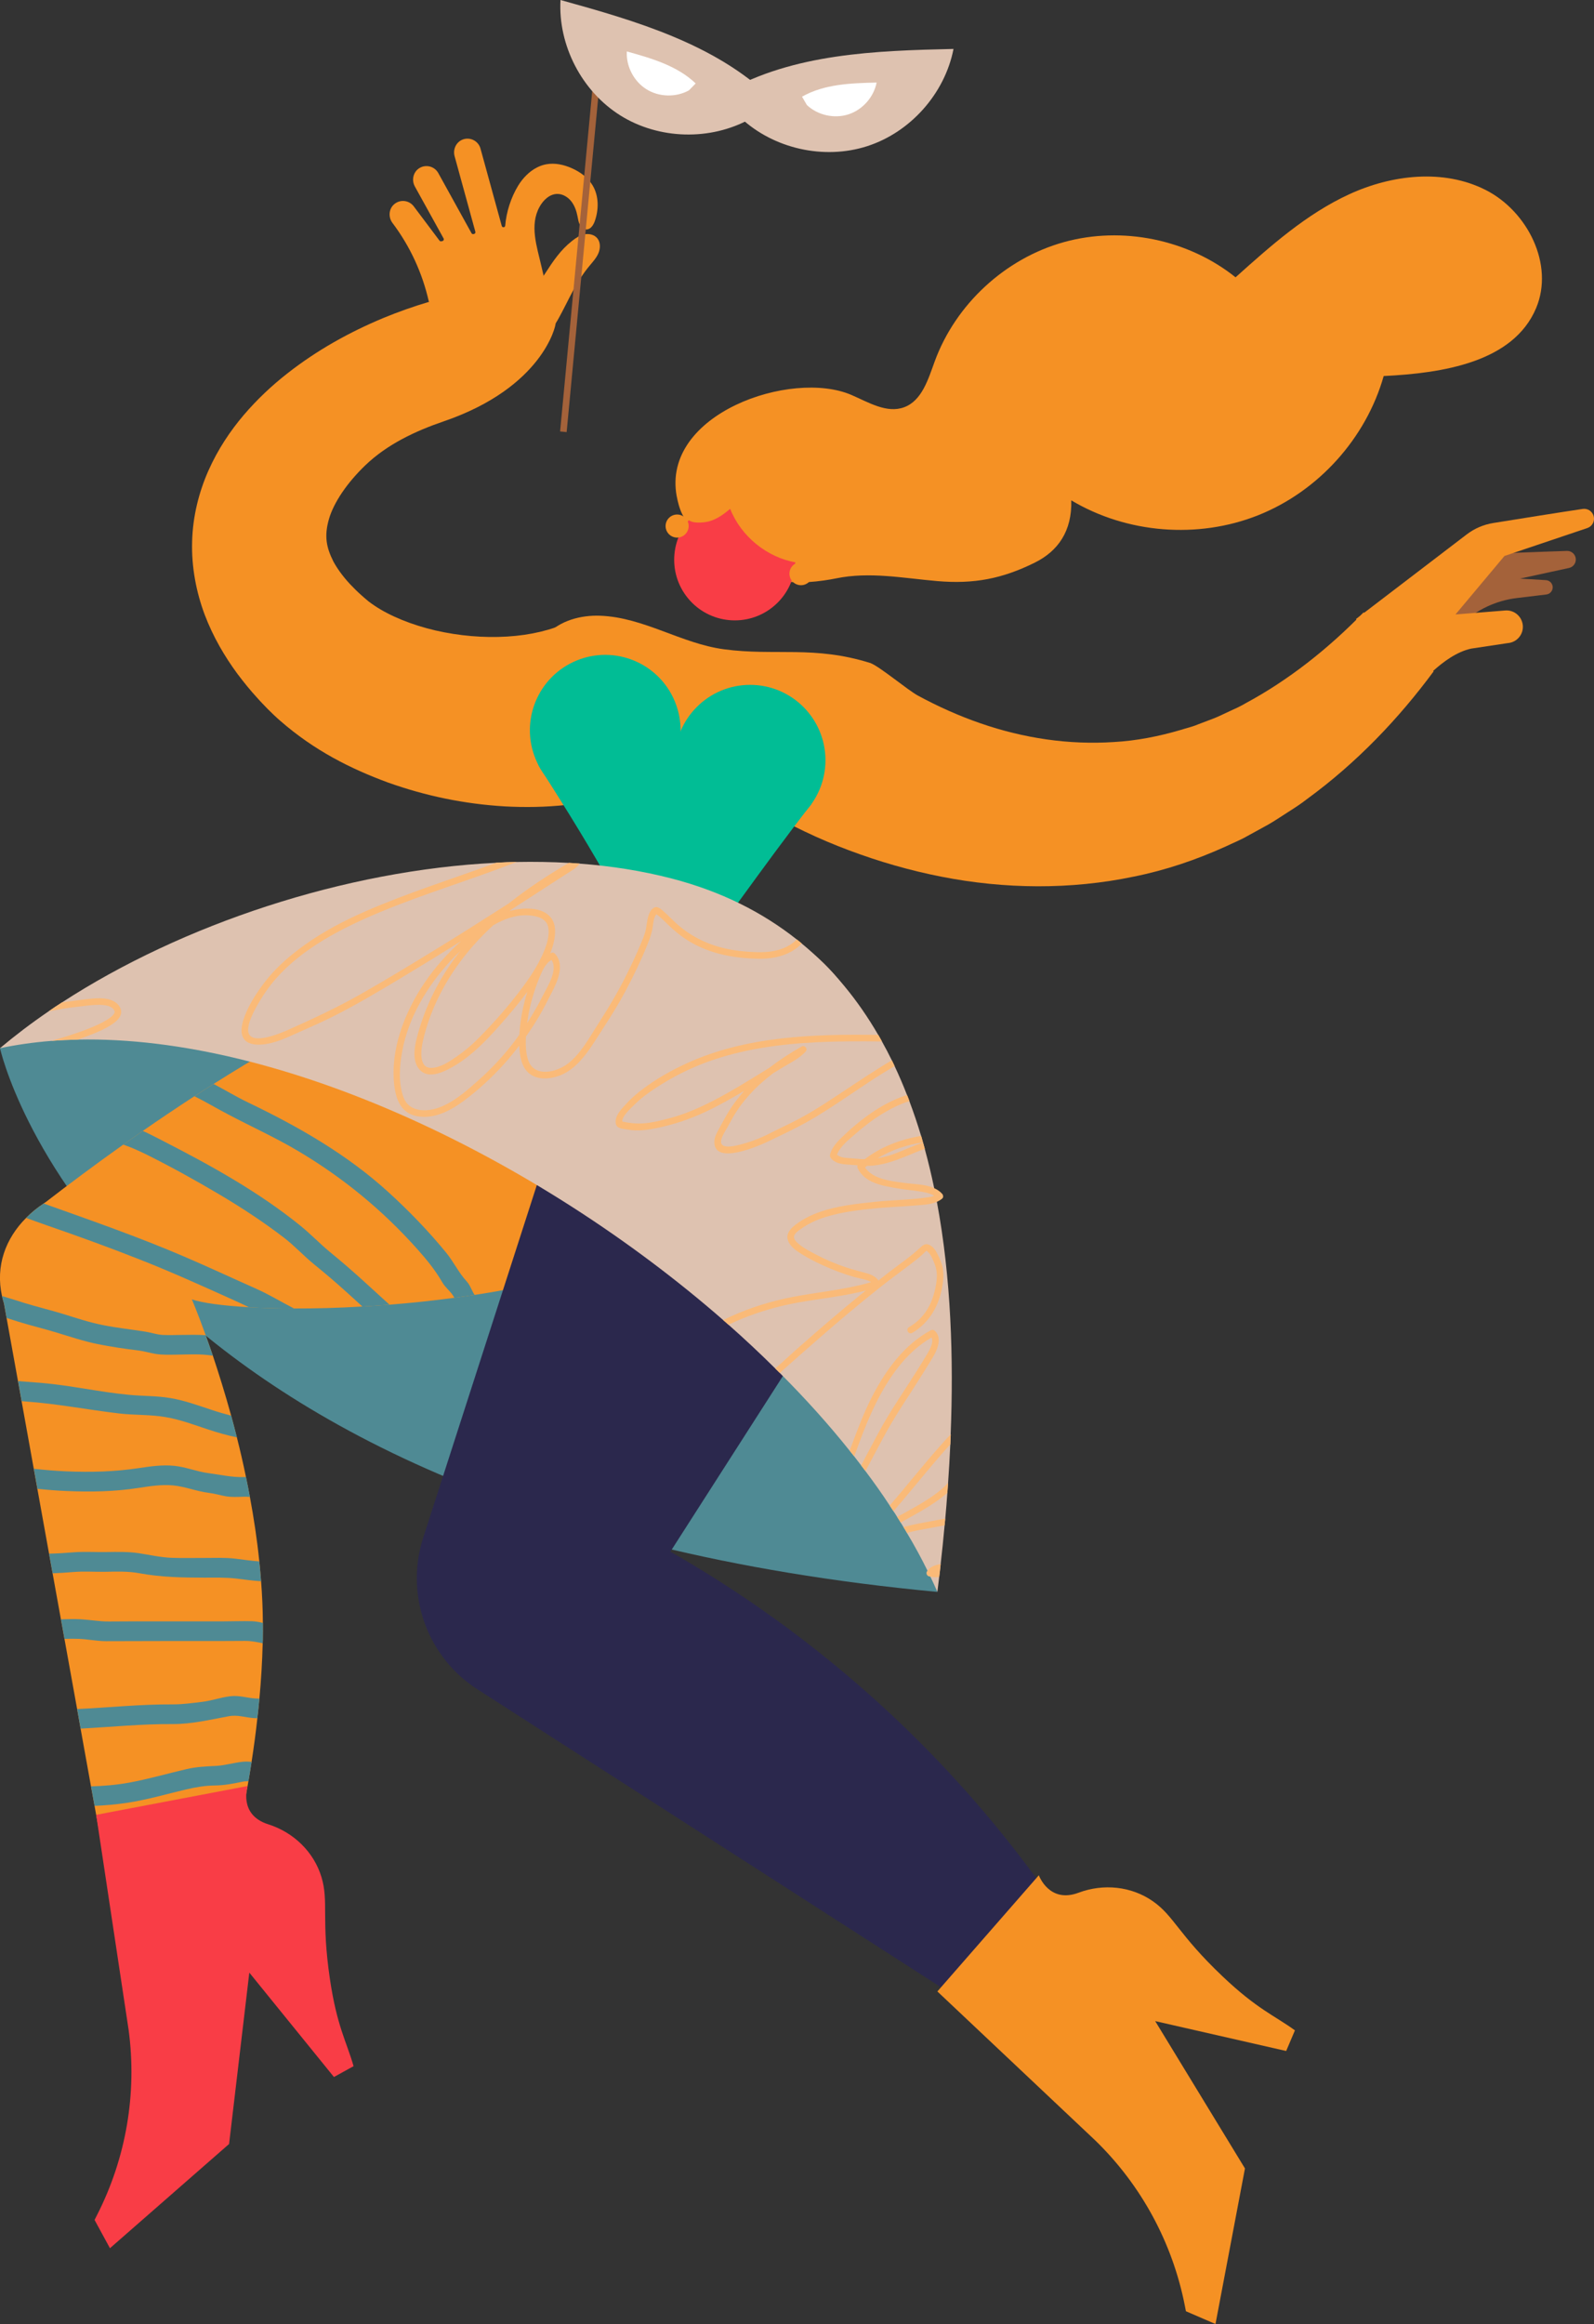 <svg xmlns="http://www.w3.org/2000/svg" id="Layer_2" viewBox="0 0 601.95 877.17"><rect x="0" y="0" width="601.95" height="877.17" fill="#333333" stroke="none"/><defs><style>.cls-1{fill:#f59124;}.cls-2{fill:#fff;}.cls-3{fill:none;stroke:#a4623a;stroke-miterlimit:10;stroke-width:2.48px;}.cls-4{fill:#a4623a;}.cls-5{fill:#2b284d;}.cls-6{fill:#dec2b0;}.cls-7{fill:#f93d46;}.cls-8{fill:#faba78;}.cls-9{fill:#01bd95;}.cls-10{fill:#4f8a94;}</style></defs><g id="Layer_1-2"><g><g><g><path class="cls-1" d="M221.87,101.24c-2.68,3.41-4.87,7.2-6.85,11.09-.36,.71-5.15,10.3-5.48,10l-10.59-9.34c2.32-3.29,4.81-6.5,6.99-9.89,2.95-4.57,5.76-8.76,10.06-12.15,1.41-1.12,2.95-2.15,4.71-2.5,1.75-.35,3.77,.11,4.9,1.55,1.22,1.55,1.13,3.85,.34,5.65-.79,1.8-2.16,3.25-3.4,4.76-.23,.28-.46,.56-.68,.84Z"></path><path class="cls-1" d="M214.58,234.79c-5.96,2.95-14.24,4.95-23.06,5.47-8.84,.55-18.24-.27-27.1-2.31-8.79-2.04-17.22-5.42-23.1-9.43-.8-.51-1.34-.94-2.14-1.53-.83-.73-1.75-1.43-2.53-2.17-1.66-1.45-3.11-2.93-4.51-4.39-2.71-2.93-4.8-5.83-6.25-8.51-2.7-5.4-3.49-9.61-1.67-16,1.82-6.28,6.89-13.74,13.77-20.33,8.26-7.92,18.88-12.9,29.52-16.54,37.58-12.85,42.45-36.31,42.3-36.98-1.66-7.35-3.74-14.39-5.4-21.74-1.64-7.23-4.5-15.29-.66-22.26,1.4-2.54,3.81-4.85,6.7-4.87,2.07-.02,4.02,1.18,5.3,2.81,1.27,1.63,1.95,3.65,2.35,5.68,.21,1.06,.36,2.16,.85,3.12,.49,.96,1.43,1.79,2.51,1.79,1.62,0,2.66-1.71,3.19-3.24,1.5-4.34,1.51-9.37-.82-13.32-1.75-2.97-4.68-5.11-7.83-6.52-3.03-1.36-6.42-2.12-9.69-1.52-1.22,.22-2.38,.63-3.47,1.18-2.98,1.5-5.45,4.07-7.2,6.95-2.7,4.46-4.43,9.89-4.86,15.04-.02,.29-.23,.53-.51,.59-.35,.08-.69-.13-.79-.47l-8.03-29.21c-.78-2.82-3.78-4.43-6.59-3.46-2.56,.89-3.91,3.72-3.19,6.33l7.84,28.53c.1,.36-.12,.74-.49,.82l-.23,.05c-.29,.07-.58-.07-.73-.33l-12.55-22.7c-1.42-2.56-4.71-3.42-7.22-1.82-2.28,1.46-2.93,4.53-1.62,6.9l10.85,19.61c.21,.39,0,.87-.43,.97l-.44,.1c-.25,.06-.52-.04-.68-.25l-9.72-12.94c-1.76-2.34-5.14-2.74-7.4-.8-2.06,1.77-2.27,4.89-.64,7.06l.06,.08c6.58,8.75,11.22,18.8,13.64,29.48,.06,.07,.11,.13,.17,.2-5.88,1.74-11.65,3.78-17.33,6.12-12.65,5.28-24.88,12-36.35,21-5.73,4.49-11.24,9.64-16.35,15.61-5.08,5.98-9.75,12.91-13.33,20.96-3.57,8.02-5.94,17.28-6.17,26.84-.28,9.55,1.57,19.1,4.74,27.55,3.2,8.44,7.58,15.84,12.36,22.33,2.41,3.2,4.91,6.29,7.5,9.1,1.28,1.47,2.61,2.77,3.92,4.16,1.44,1.41,3.09,3.06,4.67,4.4,12.85,11.25,26.69,18.2,40.82,23.39,14.17,5.05,28.79,8.09,44.05,8.99,15.24,.82,31.26-.39,47.92-5.84l-23.99-63.74Z"></path></g><path class="cls-1" d="M328.74,250.27c3.67,1.46,14.07,10.2,17.87,12.26,7.6,4.12,15.56,7.69,23.7,10.49,16.31,5.64,33.35,8.17,50.33,7.05,8.51-.47,16.96-2.13,25.31-4.59,2.07-.68,4.23-1.12,6.25-1.99l6.19-2.35c2.07-.8,4.04-1.85,6.09-2.76,2.04-.93,4.09-1.85,6.03-3.02,15.94-8.58,30.93-20.34,44.42-34.22l26.46,22.26c-13.15,17.77-28.9,34.39-47.82,48.2-2.3,1.8-4.77,3.4-7.26,4.98-2.5,1.57-4.92,3.26-7.51,4.72l-7.84,4.3c-2.59,1.5-5.4,2.59-8.11,3.9-10.95,4.96-22.56,8.93-34.56,11.34-23.97,5.04-49.04,4.74-72.8,.05-11.91-2.33-23.53-5.69-34.85-9.94-5.67-2.12-11.25-4.47-16.8-7.13-2.78-1.31-5.54-2.7-8.34-4.21-1.39-.73-2.82-1.54-4.24-2.35l-2.21-1.31-1.2-.74-.62-.39-.92-.62,42.4-53.93Z"></path><path class="cls-10" d="M0,395.61s38.19,175.59,353.98,205.24l-64.54-238.51-211.74,8.4L0,395.61Z"></path><g><path class="cls-4" d="M564.33,220.49l28.19-6.12c1.69-.37,2.8-1.99,2.52-3.7h0c-.26-1.62-1.68-2.78-3.31-2.73-8.67,.29-34.15,1.16-34.81,1.59-.27,.17-27.73,19.21-26.61,20.85,1.24,1.82,20.65,1.84,21.88,3.47,.97,1.27,12.15-13.36,12.15-13.36Z"></path><path class="cls-4" d="M572.77,225.73l11.19-1.35c1.43-.17,2.48-1.44,2.39-2.88h0c-.09-1.36-1.18-2.45-2.54-2.53-7.23-.44-28.49-1.71-29.07-1.4-.24,.12-24.55,13.81-23.76,15.26,.88,1.61,17.02,3.15,17.92,4.59,.24,.38,1.55-.63,3.2-2.13,5.75-5.24,12.94-8.63,20.66-9.56Z"></path><path class="cls-1" d="M512.07,233.63c.61,.86,1.23,1.72,1.84,2.59,1.43,2.01,2.85,4.01,4.28,6.02,1.62,2.28,3.25,4.56,4.87,6.85,1.2,1.69,2.41,3.38,3.61,5.07,.22,.31,7.34,5.69,7.73,5.8,.51,.15,10.31-12.8,21.16-15.15l13.84-2.08c3.41-.28,5.94-3.24,5.67-6.64-.03-.41-.11-.8-.22-1.18-.78-2.79-3.44-4.74-6.44-4.49l-18.77,1.5,18.5-22.08,31.28-10.53c1.88-.63,2.93-2.61,2.4-4.52-.25-.9-.82-1.64-1.55-2.13-.74-.48-1.63-.7-2.56-.57-7.15,1.04-24.77,3.86-33.82,5.32-3.66,.59-7.1,2.07-10.04,4.32l-41.77,31.9Z"></path></g><path class="cls-1" d="M328.74,250.27c-21.36-6.71-35.94-2.61-55.35-5.21-16.15-2.16-30.28-12.05-46.72-12.66-7.39-.28-15.21,1.83-20.25,7.23-5.32,5.7-6.73,14.04-6.58,21.84,.09,4.86,.7,9.69,1.3,14.52,.35,2.82,.79,5.84,2.73,7.91,2.88,3.08,5.8,.76,8.85,.01,4.78-1.18,10.48-.92,15.39-1.19,9.56-.51,19.18-.56,28.72,.38,19.07,1.87,37.27,8.1,52.84,19.39,1.85-2.38,3.71-4.76,5.56-7.14l13.51-45.1Z"></path><path class="cls-9" d="M202.85,284.05c2.8,4.11-1.53,1.78,1.26,6.11,20.42,31.74,36.77,60.11,47.74,86.59,19.27-24.75,35.38-48.64,54.66-73.39-31.88-23.11-64.13-23.7-103.66-19.31Z"></path><path class="cls-1" d="M296.37,436.18c-21.81,29.92-70.47,45.44-117.15,52.57-2.57,.4-5.12,.74-7.67,1.09-8.34,1.11-16.53,1.98-24.45,2.6-3.49,.27-6.91,.52-10.25,.69-9.23,.54-17.94,.77-25.82,.74-6.21-.02-11.93-.2-17-.47-10.1-.59-17.67-1.63-21.58-2.97,0,0,2.15,4.98,5.22,13.52,.84,2.33,1.76,4.92,2.72,7.75,2.15,6.43,4.55,14.08,6.91,22.62,.72,2.65,1.44,5.37,2.15,8.19,1.21,4.78,2.38,9.8,3.44,14.98,.52,2.48,1.01,4.97,1.48,7.5,1.46,7.85,2.7,16.01,3.56,24.36,.25,2.48,.49,4.97,.67,7.47,.4,5.22,.64,10.5,.67,15.74,.02,2.15,.02,4.31-.02,6.46,0,.4-.02,.82-.05,1.21-.17,6.98-.59,13.96-1.24,20.89-.22,2.48-.47,4.95-.77,7.4-.59,5.52-1.34,10.99-2.18,16.44-.37,2.45-.79,4.9-1.19,7.33-9.08,52.77-26.98,101.8-35.1,136.92-7.67-42.55-15.35-85.07-23.02-127.62-.45-2.45-.89-4.9-1.34-7.35-1.31-7.28-2.62-14.53-3.93-21.81-.42-2.45-.87-4.92-1.31-7.38-1.61-8.84-3.19-17.65-4.78-26.48-.45-2.45-.89-4.92-1.34-7.38-1.04-5.79-2.08-11.58-3.14-17.38-.45-2.48-.89-4.92-1.34-7.4-1.46-8.17-2.92-16.31-4.41-24.48-.45-2.52-.92-5.05-1.36-7.57-1.53-8.51-3.07-17-4.6-25.52-.47-2.52-.92-5.05-1.36-7.57-1.44-7.95-2.87-15.89-4.31-23.84-.32-1.83-.67-3.64-.99-5.47-.3-.94-.54-1.88-.74-2.8-2.5-11.31,1.31-21.66,9.11-29.48,1.96-2.01,4.18-3.84,6.63-5.44,.3-.22,.57-.4,.87-.59,8.49-6.56,18.32-13.91,29.18-21.63,2.4-1.71,4.88-3.42,7.38-5.17,6.21-4.31,12.72-8.69,19.48-13.09,2.38-1.53,4.8-3.09,7.25-4.63,61.41-38.86,140.24-75.39,200.14-55.62,37.84,19.16,40.57,48.39,15.57,82.67Z"></path><path class="cls-5" d="M253.16,585.66l68.69-107.17c3.24-4.82,16.3-48.29,8.85-83.15,0,0-11.49-41.74-56.43-47.38-34.24-4.3-30.91,48.55-60.76,65.87l-53.7,166.57c-6.97,21.63,1.57,45.24,20.78,57.4l224.16,144c4.75-3.4,11.85-22.68,16.73-25.89-16.69-29.98-43.48-70.05-85.1-108.95-29.67-27.72-58.95-47.45-83.22-61.31Z"></path><path class="cls-6" d="M189.18,355.59l17.47,79.51c6.58-8.18,25.49-29.51,58.38-39.3,30.1-8.96,55.38-3.34,65.66-.45-3.98-11.11-27.54-81.65-141.52-39.75Z"></path><path class="cls-7" d="M36.32,684.97l12.25,81.18c3.23,23.95-.93,48.31-11.9,69.84l-.96,1.89,5.81,10.68,44.99-39.34,7.64-64.68,31.96,39.4,7.41-4.09c-2.64-9.24-6.29-15.03-8.93-32.87-3.36-22.75-.38-29.18-3.19-38.49-2.89-9.57-10.59-16.93-20.13-19.94-11.36-3.59-7.74-14.44-7.74-14.44l-57.19,10.87Z"></path><path class="cls-1" d="M353.98,751.64l59.73,56.33c17.32,16.86,29.08,38.59,33.73,62.3l.41,2.08,11.16,4.82,11.13-58.72-33.9-55.61,49.46,11.28,3.31-7.79c-7.78-5.64-14.23-7.95-27.31-20.36-16.69-15.83-18.3-22.73-26.26-28.32-8.18-5.75-18.78-6.78-28.14-3.27-11.15,4.19-15-6.59-15-6.59l-38.3,43.84Z"></path><g><circle class="cls-9" cx="228.56" cy="275.62" r="28.45" transform="translate(-88.08 108.45) rotate(-22.5)"></circle><circle class="cls-9" cx="283.27" cy="286.94" r="28.45"></circle></g><path class="cls-6" d="M359.04,541.4c-.05,1.26-.1,2.52-.17,3.79-.22,4.9-.5,9.75-.84,14.5-.07,1.26-.17,2.5-.27,3.74v.02c-.25,3.29-.49,6.53-.79,9.73-.07,.84-.15,1.68-.25,2.52-.45,5-.94,9.85-1.49,14.58-.07,.84-.17,1.66-.27,2.48v.02l-.3,2.45c-.22,1.91-.45,3.79-.67,5.62-.84-1.93-1.71-3.84-2.65-5.77-.35-.77-.69-1.51-1.09-2.25-2.33-4.75-4.9-9.48-7.75-14.23-.4-.74-.84-1.49-1.31-2.2-.35-.59-.69-1.19-1.09-1.76-.4-.72-.84-1.41-1.31-2.1-.42-.72-.89-1.44-1.39-2.15-.45-.72-.92-1.44-1.41-2.15-2.85-4.36-5.92-8.69-9.16-12.99-.52-.69-1.06-1.41-1.61-2.13-.87-1.14-1.76-2.28-2.65-3.44-.57-.72-1.14-1.44-1.73-2.15-7.94-9.95-16.78-19.75-26.36-29.33-.57-.57-1.14-1.14-1.71-1.68-5.64-5.59-11.53-11.11-17.65-16.51-.67-.57-1.34-1.16-2.01-1.76-69.82-60.94-166.55-107.52-243.75-105.86-3.39,.07-6.71,.22-10,.49h-.02c-6.63,.52-13.09,1.44-19.36,2.75,5.72-4.8,11.83-9.45,18.34-13.89h.02c1.66-1.14,3.29-2.28,5-3.34l.02-.02c45.32-29.48,106.88-49.97,164.08-52.74,2.6-.15,5.17-.25,7.72-.3,6.63-.12,13.19-.02,19.65,.35,1.36,.08,2.7,.17,4.03,.27,12.05,.89,23.74,2.75,34.8,5.62,18.74,4.85,34.3,12.77,47.22,22.99,.64,.5,1.29,1.02,1.91,1.56,11.81,9.7,21.31,21.41,28.89,34.5,.49,.82,.94,1.63,1.39,2.45,1.31,2.33,2.55,4.7,3.74,7.13,.37,.72,.72,1.46,1.06,2.2,1.68,3.56,3.24,7.2,4.68,10.92,.32,.77,.62,1.53,.89,2.3,1.61,4.28,3.09,8.66,4.43,13.12,.22,.82,.47,1.63,.69,2.45,.02,.03,.02,.05,.02,.07,.22,.79,.45,1.58,.67,2.38,1.34,4.88,2.52,9.83,3.56,14.83v.03c.35,1.71,.69,3.37,1.01,5.1,5.4,28.76,6.34,59.25,5.2,87.82Z"></path><g><g><path class="cls-8" d="M354.54,546.3c-6.34,7.15-12.25,14.68-18.54,21.93,.49,.72,.97,1.44,1.41,2.15,5.12-5.87,10.02-11.98,15.05-17.92,2.1-2.48,4.21-4.92,6.41-7.28,.07-1.26,.12-2.52,.17-3.79-1.56,1.58-3.04,3.24-4.5,4.9Zm1.16,15.67c-3.86,3.32-8.54,5.96-12.97,8.42-1.29,.72-2.6,1.44-3.94,2.15,.47,.69,.92,1.39,1.31,2.1,1.49-.79,2.95-1.61,4.38-2.4,4.55-2.55,9.33-5.32,13.27-8.79v-.02c.1-1.24,.2-2.48,.27-3.74-.72,.79-1.51,1.56-2.33,2.28Zm-4.08,12.18c-3.32,.64-6.68,1.19-9.95,2.1-.15,.05-.32,.1-.47,.15,.47,.72,.92,1.46,1.31,2.2,.64-.2,1.31-.37,1.98-.54,2.95-.69,5.96-1.16,8.93-1.73,1.09-.22,2.2-.42,3.29-.62,.1-.84,.17-1.68,.25-2.52-1.78,.27-3.56,.62-5.35,.97Zm1.36-71.88c-.42-.37-.99-.45-1.48-.17-9.85,5.3-16.73,14.68-21.83,24.38-3.56,6.78-6.14,13.91-8.81,21.04,.59,.72,1.16,1.44,1.73,2.15,.62-1.66,1.21-3.32,1.83-4.97,3.74-10.12,8.19-20.3,14.92-28.84,3.47-4.41,7.6-8.24,12.47-11.06,.99,2.1-1.19,5.44-2.18,7.1-2.03,3.39-4.16,6.73-6.29,10.05-2.67,4.13-5.4,8.24-7.95,12.45-2.57,4.26-4.88,8.64-7.2,13.04-1.01,1.88-2.01,3.76-2.97,5.67,.54,.72,1.09,1.44,1.61,2.13,.97-1.86,1.95-3.69,2.95-5.54,2.35-4.38,4.6-8.81,7.18-13.07,2.48-4.16,5.12-8.19,7.75-12.25,2.25-3.49,4.46-7,6.63-10.54,1.49-2.38,3.19-5.22,3.17-8.12-.02-1.31-.52-2.55-1.53-3.44Zm2.25,88.02c-1.91,.4-3.81,.89-4.97,2.55-.1,.1-.15,.2-.22,.3-.42,.69,0,1.61,.74,1.83,.2,.05,.37,.1,.57,.12,1.11,.25,2.2,.22,3.32,.15l.3-2.45c-.07,.03-.12,.03-.2,.03,.07-.03,.12-.03,.2-.05,.1-.82,.2-1.63,.27-2.48Z"></path><path class="cls-8" d="M336.81,400.19c-1.39,.79-2.75,1.63-4.11,2.48-6.96,4.31-13.66,8.96-20.52,13.39-3.37,2.18-6.78,4.26-10.3,6.16-3.76,2-7.65,3.74-11.44,5.69-3.74,1.88-7.67,3.34-11.73,4.31-2,.5-7.4,1.61-6.29-2.23,.49-1.66,1.51-3.14,2.35-4.63,.94-1.68,1.81-3.39,2.82-5,2.08-3.32,4.55-6.34,7.28-9.13,2.2-2.23,4.6-4.23,7.08-6.14,1.36-.84,2.72-1.68,4.08-2.48,2.9-1.66,5.87-3.24,8.19-5.67,.97-1.01-.27-2.65-1.51-1.93-4.26,2.4-8.39,5.1-12.3,8.09-3.94,2.43-7.87,4.88-11.86,7.23-8.54,5-17.38,9.73-27.03,12.08-2.77,.69-5.57,1.39-8.44,1.58-2.8,.22-5.37-.1-8.07-.67-.27-1.93,3.39-5.2,4.41-6.21,2.52-2.52,5.37-4.65,8.37-6.58,6.06-3.94,12.47-7.23,19.26-9.7,13.37-4.88,27.62-6.78,41.8-7.47,7.97-.37,15.94-.37,23.91-.27,.1,0,.2,0,.3-.03-.45-.82-.89-1.63-1.39-2.45-24.45-.35-49.97,.44-72.55,10.82-5.67,2.6-11.24,5.77-16.24,9.51-2.48,1.83-4.78,3.86-6.83,6.16-1.39,1.53-2.99,3.22-3.46,5.27-.2,.87-.17,1.91,.37,2.65,.74,1.04,3.07,1.14,4.23,1.34,3.32,.62,7,.17,10.27-.47,6.46-1.29,12.65-3.32,18.64-6.09,5.12-2.4,10.07-5.17,14.95-8.07-2.52,2.85-4.83,5.94-6.73,9.26-.97,1.66-1.86,3.37-2.77,5.03-.82,1.46-1.76,3.14-1.78,4.88-.22,9.26,17.33,1.39,20.89-.35,4.68-2.25,9.43-4.48,13.96-7,4.58-2.55,8.96-5.42,13.32-8.32,6.56-4.33,13.07-8.94,19.92-12.82-.35-.74-.69-1.49-1.06-2.2Zm19.26,78.66c-.32-1.93-1.19-3.81-2.05-5.54-.69-1.41-1.68-2.87-3.19-3.51-1.36-.59-2.38,.22-3.37,1.14-3.54,3.32-7.57,6.04-11.41,8.98-1.46,1.11-2.87,2.28-4.31,3.39-1.04-1.51-2.8-2.28-4.6-2.77-2.77-.79-5.54-1.43-8.27-2.4-3.61-1.24-7.1-2.72-10.47-4.5-2.23-1.19-4.58-2.3-6.51-3.91-.82-.64-2.18-1.81-2.05-2.99,.12-1.24,1.81-2.33,2.72-2.97,2.75-1.96,5.82-3.37,9.03-4.38,6.44-2,13.37-2.8,20.07-3.42,4.41-.4,8.81-.54,13.22-.92,2.82-.25,6.24-.27,8.96-1.46,.72-.32,1.39-.72,1.98-1.21,.52-.45,.4-1.29,0-1.76-.82-.94-1.86-1.63-2.99-2.13v-.03c-3.54-1.58-8.22-1.53-11.68-2.03-4.88-.67-11.53-1.39-14.5-5.79,.25-.22,.52-.42,.77-.62,.17,0,.35,.02,.52,0,5.12-.07,9.88-1.86,14.58-3.74,2.18-.87,4.31-1.86,6.53-2.57,.07-.02,.15-.05,.22-.07-.22-.79-.45-1.58-.67-2.38-.02,0-.05,.02-.07,.02-3.84,1.19-7.45,3.02-11.24,4.36-1.95,.69-3.89,1.21-5.87,1.53,5.17-3.14,11.14-5.12,17.15-5.99-.22-.82-.47-1.63-.69-2.45-7.65,1.24-15.22,4.11-21.29,8.76-.45,0-.87,.02-1.34,0-1.73-.1-3.46-.3-5.2-.42-1.48-.1-2.87-.32-3.98-1.24,1.24-3.24,4.46-5.67,7-7.9,3.22-2.82,6.63-5.44,10.3-7.65,3.17-1.91,6.51-3.59,10.07-4.68-.27-.77-.57-1.53-.89-2.3-.2,.05-.37,.1-.57,.17-9.36,3.12-17.6,9.48-24.58,16.29-1.49,1.46-2.82,3.04-3.61,4.95-.32,.87-.62,1.56-.05,2.35,.49,.74,1.31,1.26,2.1,1.63,1.63,.74,3.47,.79,5.22,.92,.94,.05,1.86,.15,2.8,.22-.17,.37-.12,.79,.05,1.16,2.8,5.64,9.46,6.56,15.02,7.55,2.57,.47,5.17,.64,7.77,1.04,1.96,.3,4.33,.64,6.11,1.76-1.11,.44-2.35,.57-3.52,.72-2.28,.32-4.55,.52-6.83,.67-4.01,.3-8.02,.45-12,.87-6.93,.74-14.13,1.49-20.74,3.79-3.09,1.06-6.06,2.5-8.71,4.41-1.96,1.44-4.31,3.49-3.49,6.19,.72,2.43,3.19,4.11,5.22,5.35,2.52,1.58,5.25,2.97,7.97,4.21,3.86,1.76,7.87,3.29,11.95,4.46,1.26,.35,2.55,.57,3.79,.92,.74,.2,1.76,.49,2.52,.99-8.74,2.6-17.82,3.51-26.78,5.07-7.99,1.36-15.82,3.51-23.32,6.63-1.96,.82-3.89,1.68-5.77,2.62,.67,.59,1.34,1.19,2.01,1.76,6.56-3.17,13.56-5.54,20.67-7.23,9.45-2.2,19.21-2.9,28.69-5.07,.87-.2,1.71-.42,2.55-.64-.77,.62-1.58,1.24-2.38,1.88-7.72,6.29-15.27,12.8-22.75,19.38-3.04,2.67-6.04,5.52-9.13,8.19,.57,.54,1.14,1.11,1.71,1.68,1.01-.87,2-1.76,2.99-2.65,3.76-3.34,7.52-6.66,11.31-9.95,7.5-6.56,15.12-12.99,22.92-19.18,3.86-3.07,7.8-6.01,11.76-8.96,1.78-1.34,3.54-2.7,5.17-4.21,.32-.32,.67-.74,1.04-.99,.35-.2,.17-.27,.64,.15,.77,.67,1.21,1.43,1.66,2.35,.97,2.03,1.78,4.08,1.83,6.34,.05,2.25-.37,4.5-.94,6.68-.94,3.59-2.57,7-5.17,9.7-1.31,1.39-2.8,2.5-4.43,3.47-1.36,.79-.12,2.95,1.26,2.13,6.56-3.89,10.17-10.37,11.39-17.8,.35-2.13,.52-4.28,.15-6.41Z"></path></g><path class="cls-8" d="M300.9,354.55c-1.61,1.73-3.81,2.95-5.99,3.69-3.22,1.09-6.53,1.24-9.9,1.11-3.71-.12-7.43-.52-11.06-1.34-7.23-1.63-13.69-4.92-19.08-9.97-1.26-1.16-2.43-2.43-3.71-3.54-.94-.84-2.57-2.62-3.96-2.01-1.98,.87-2.55,3.71-2.87,5.59-.2,1.09-.3,2.23-.57,3.29-.42,1.73-1.19,3.44-1.86,5.07-1.53,3.74-3.29,7.38-5.07,11.01-3.34,6.86-7.28,13.32-11.39,19.73-3.22,5.03-6.26,10.69-11.11,14.36-4.38,3.29-12.7,5.2-14.9-1.49-.92-2.8-.94-5.87-.82-8.79,1.78-2.55,3.51-5.15,5.07-7.85,1.66-2.85,3.14-5.77,4.63-8.69,1.26-2.45,2.5-5.03,2.97-7.77,.45-2.57,.1-5.1-1.76-7.05-.3-.3-.79-.44-1.19-.32-.2,.08-.37,.17-.54,.25,.67-1.68,1.21-3.42,1.53-5.17,.47-2.7,.59-5.74-1.09-8.04-3.29-4.56-10.82-4.13-15.77-2.77,.3-.22,.57-.47,.84-.69,4.83-3.07,9.6-6.19,14.41-9.31,2.25-1.46,4.5-2.92,6.76-4.36,1.63-1.04,3.29-1.88,4.38-3.49,.02-.03,.02-.05,.02-.07-1.34-.1-2.67-.2-4.03-.27-7.9,4.63-15.59,9.65-22.75,15.35-.45,.27-.87,.57-1.31,.84-9.21,5.89-18.41,11.73-27.75,17.42-8.96,5.47-17.94,10.94-27.08,16.11-8.71,4.93-17.7,9.11-26.83,13.19-3.09,1.41-16.36,7.1-15.37-.62,.32-2.52,1.51-4.97,2.67-7.2,1.29-2.4,2.72-4.7,4.28-6.93,8.81-12.5,23.09-20.77,36.76-26.93,16.51-7.43,33.93-12.72,50.89-18.98,2.28-.84,4.55-1.71,6.83-2.6-2.55,.05-5.12,.15-7.72,.3-16.48,6.09-33.36,11.31-49.48,18.37-7.97,3.49-15.74,7.55-22.85,12.62-5.79,4.13-11.36,8.96-15.62,14.7-3.14,4.23-6.21,8.98-7.72,14.06-.59,2.01-.99,4.45,.07,6.36,1.31,2.35,4.23,2.67,6.66,2.55,4.5-.25,8.74-2.13,12.77-3.96,4.48-2.03,9.01-3.96,13.44-6.14,9.41-4.65,18.41-10.05,27.4-15.45,7.38-4.43,14.7-8.93,22-13.49-10.27,9.18-18.76,21.09-22.97,34.28-2.08,6.44-3.04,13.32-2.28,20.05,.62,5.32,2.5,10.47,8.32,11.68,6.56,1.36,12.87-1.98,17.99-5.77,5.52-4.11,10.64-8.86,15.25-13.96,1.98-2.2,3.86-4.5,5.64-6.86,.15,3.59,.72,7.9,3.61,10.37,3.17,2.72,7.9,2.33,11.58,.97,3.94-1.46,7-4.38,9.58-7.62,2.65-3.34,4.8-7.03,7.13-10.59,3.02-4.63,5.92-9.31,8.49-14.21,2.92-5.52,5.67-11.19,7.99-17,.92-2.23,1.68-4.38,2.03-6.76,.22-1.36,.35-3.56,1.36-4.73,1.81,1.21,3.29,2.85,4.85,4.33,1.68,1.58,3.44,3.09,5.32,4.41,4.11,2.9,8.81,4.93,13.64,6.19,4.88,1.26,9.95,1.78,14.97,1.86,4.23,.05,8.56-.67,12.3-2.77,1.39-.79,2.75-1.81,3.84-2.99-.62-.54-1.26-1.06-1.91-1.56Zm-92.62,7.77c2.5,3.76-1.41,9.8-3.12,13.17-1.83,3.66-3.89,7.23-6.11,10.69,.35-2.55,.82-5.07,1.46-7.57,.87-3.32,1.96-6.66,3.27-9.83,.92-2.18,2.23-5.27,4.5-6.46Zm-29.6-5.37c2.4-2.72,4.95-5.3,7.62-7.75,4.8-2.77,10.3-4.58,15.84-3.37,2.2,.47,4.26,1.53,4.83,3.89,.74,3.09-.45,6.68-1.61,9.5-2.62,6.29-6.86,12.05-11.04,17.35-4.58,5.79-9.55,11.29-14.8,16.44-2.15,2.1-4.53,4.01-7,5.72-2.75,1.91-6.26,4.33-9.73,4.33-4.88,.03-3.74-7.28-3.07-10.22,3.07-13.34,9.95-25.67,18.96-35.89Zm17.47,33.51c-.52,.74-1.04,1.51-1.61,2.25-4.03,5.4-8.64,10.37-13.66,14.85-4.53,4.01-9.31,8.34-15.07,10.47-4.73,1.73-11.26,1.76-13.37-3.71-2.08-5.37-1.58-12.15-.52-17.7,2.38-12.65,9.36-24.26,17.94-33.66,1.31-1.43,2.67-2.82,4.08-4.16-7,8.81-12.38,18.79-15.62,29.68-1.34,4.48-3.59,12.03,.64,15.74,2.92,2.55,7.28,.89,10.27-.62,9.08-4.58,16.26-12.8,22.77-20.37,2.45-2.87,4.88-5.82,7.13-8.89-.64,2.13-1.21,4.26-1.68,6.41-.69,3.19-1.14,6.44-1.31,9.7Z"></path></g><path class="cls-8" d="M45.62,382.89c-.52,1.73-2.15,2.97-3.59,3.91-2.1,1.39-4.46,2.43-6.78,3.37-1.93,.79-3.89,1.51-5.87,2.2-3.39,.07-6.71,.22-10,.49,4.9-1.39,9.78-2.9,14.53-4.8,2.2-.89,4.41-1.86,6.44-3.12,1.09-.67,2.65-1.76,2.92-2.82,.05-.2,.02-.37,.02-.4-.07-.27-.2-.54-.5-.89-.97-1.09-2.62-1.39-4.01-1.51-3.22-.25-6.51,.35-9.7,.69-3.61,.4-7.18,.99-10.72,1.71,1.66-1.14,3.29-2.28,5-3.34l.02-.02c3.12-.47,6.24-.87,9.38-1.24,3.24-.37,7.03-.79,10.05,.72,1.86,.92,3.44,2.9,2.8,5.05Z"></path><g><g><path class="cls-1" d="M255.55,187.33c-5.78-31.19,43.32-48.03,65.98-38.26,6.44,2.78,13.36,7.08,19.93,4.63,6.74-2.52,9.06-10.6,11.54-17.35,7.9-21.53,26.59-38.78,48.68-44.94s47.01-1.07,64.91,13.26c13.24-11.87,26.75-23.91,42.91-31.34,16.16-7.43,35.67-9.67,51.53-1.63,15.86,8.03,25.95,28.17,19.07,44.57-8.61,20.5-35.36,24.58-57.57,25.66-6.66,23.52-24.71,43.52-47.42,52.55-22.71,9.03-49.57,6.89-70.56-5.63,.33,11.62-5.02,19.17-13.78,23.51-12.3,6.09-23,8.16-36.9,6.96-12.77-1.1-25.49-3.63-38.16-1.01-4.84,1-16.3,2.6-20.65,.4-6.96-3.51-2.11-5.75-6.5-11.93-2.11-2.97-5.44-4.8-8.77-6.28-2.76-1.23-5.71-2.34-8.77-2.48-2.66-.12-5.3,1.11-7.93,.79-4.88-.6-6.78-7.4-7.53-11.49Z"></path><g><circle class="cls-7" cx="277.48" cy="211.29" r="22.89" transform="translate(-71.02 224.79) rotate(-39.51)"></circle><path class="cls-1" d="M306.81,216.94c-.23,2.39-2.36,4.15-4.75,3.92-2.39-.23-4.15-2.36-3.92-4.75,.23-2.39,2.36-4.15,4.75-3.92,2.39,.23,4.15,2.36,3.92,4.75Z"></path><path class="cls-1" d="M260.04,198.97c-.23,2.39-2.36,4.15-4.75,3.92-2.39-.23-4.15-2.36-3.92-4.75,.23-2.39,2.36-4.15,4.75-3.92,2.39,.23,4.15,2.36,3.92,4.75Z"></path></g></g><path class="cls-1" d="M267.88,196.75c2.95-.86,5.52-2.7,7.85-4.71,4.11,10.42,13.91,18.38,24.94,20.28,3.95-3.73,7.33-8.57,7.48-14,.16-5.78-3.48-11.18-8.26-14.43-4.79-3.25-10.58-4.64-16.31-5.47-4.32-.62-8.91-.92-12.88,.9-3.04,1.39-5.44,3.92-7.21,6.75-1.1,1.75-4.71,7.2-4.06,9.3,.79,2.57,6.6,1.92,8.45,1.38Z"></path></g><line class="cls-3" x1="226.54" y1="16.93" x2="212.75" y2="162.97"></line><g><g><path class="cls-6" d="M291.12,36.89C269.81,16.47,240.11,7.89,211.66,0c-.93,17.14,8.05,34.46,22.6,43.57,14.55,9.11,34.06,9.62,49.06,1.3l7.8-7.97Z"></path><path class="cls-2" d="M262.71,31.49c-6.97-6.68-16.69-9.49-26-12.07-.31,5.61,2.64,11.28,7.4,14.26,4.76,2.98,11.14,3.15,16.06,.42l2.55-2.61Z"></path></g><g><path class="cls-6" d="M274,34.76c25.67-14.58,56.56-15.62,86.08-16.29-3.29,16.84-16.25,31.44-32.59,36.7-16.33,5.26-35.38,.98-47.88-10.77l-5.61-9.64Z"></path><path class="cls-2" d="M302.87,36.49c8.4-4.77,18.51-5.11,28.17-5.33-1.08,5.51-5.32,10.29-10.66,12.01-5.35,1.72-11.58,.32-15.67-3.52l-1.83-3.15Z"></path></g></g></g><g><g><path class="cls-10" d="M80.39,511.7c-4.53-.79-9.5-.45-13.96-.4-2.52,.02-5.07,.12-7.57-.27-2.23-.35-4.36-1.04-6.58-1.31-5.17-.62-10.25-1.39-15.37-2.4-5.35-1.09-10.42-2.82-15.62-4.38-4.75-1.46-9.6-2.6-14.36-4.08-1.46-.47-2.95-.94-4.43-1.41-.32-1.83-.67-3.64-.99-5.47-.3-.94-.54-1.88-.74-2.8,2.72,.79,5.45,1.66,8.14,2.52,4.95,1.53,9.97,2.72,14.9,4.23,5.02,1.56,9.9,3.19,15.07,4.21,5.37,1.09,10.74,1.63,16.14,2.5,2.15,.35,4.21,1.09,6.36,1.21,2.43,.12,4.88,.02,7.3,0,2.87-.05,5.94-.1,8.98,.1,.84,2.33,1.76,4.92,2.72,7.75Z"></path><path class="cls-10" d="M111.03,493.88c-6.21-.02-11.93-.2-17-.47-2.15-1.04-4.33-2.05-6.53-3.04-11.48-5.17-22.92-10.35-34.63-14.95-11.71-4.63-23.54-8.91-35.44-13.02-2.52-.87-5.05-1.81-7.55-2.7,1.96-2.01,4.18-3.84,6.63-5.44,17.82,6.36,35.64,12.55,53.04,20.02,9.08,3.89,18.07,8.09,27.1,12.1,4.97,2.2,9.6,5.05,14.38,7.5Z"></path><path class="cls-10" d="M179.22,488.75c-2.57,.4-5.12,.74-7.67,1.09-.12-.27-.25-.55-.42-.79-1.19-1.83-3.02-3.14-4.13-5.1-2.65-4.58-5.82-8.46-9.33-12.4-13.09-14.68-28.04-27-44.95-37.03-8.74-5.2-17.94-9.33-26.9-14.08-4.16-2.18-8.19-4.6-12.4-6.68,2.38-1.53,4.8-3.09,7.25-4.63,4.36,2.3,8.59,4.85,13.04,7,18.91,9.06,37.35,19.6,52.94,33.81,7.75,7.05,15.15,14.7,21.78,22.8,2.87,3.49,4.7,7.52,7.75,10.84,1.44,1.56,1.93,3.52,3.04,5.17Z"></path><path class="cls-10" d="M147.1,492.44c-3.49,.27-6.91,.52-10.25,.69-2.3-2.1-4.6-4.21-6.93-6.29-3.71-3.34-7.52-6.56-11.39-9.7-3.89-3.17-7.28-6.91-11.24-9.95-7.87-6.04-16.24-11.51-24.78-16.56-8.74-5.15-17.67-10.12-26.76-14.65-3.04-1.51-6.06-2.9-9.21-3.96,2.4-1.71,4.88-3.42,7.38-5.17,2.62,1.16,5.17,2.52,7.7,3.81,17.99,9.21,36.24,19.31,51.98,32.1,3.84,3.12,7.23,6.71,11.06,9.85,3.86,3.17,7.65,6.41,11.36,9.75,3.69,3.34,7.4,6.71,11.06,10.07Z"></path><path class="cls-10" d="M89.45,542.51c-3.61-.74-7.18-1.76-10.69-2.92-5.35-1.76-10.67-3.79-16.26-4.73-5.69-.99-11.68-.69-17.45-1.36-11.83-1.39-23.49-3.69-35.39-4.53-.49-.03-.99-.07-1.48-.12-.47-2.52-.92-5.05-1.36-7.57,2.95,.25,5.92,.44,8.89,.69,11.04,.94,21.88,3.44,32.89,4.48,5.3,.52,10.64,.35,15.89,1.26,5.2,.89,10.2,2.7,15.2,4.36,2.5,.84,5.05,1.58,7.62,2.25,.72,2.65,1.44,5.37,2.15,8.19Z"></path></g><path class="cls-10" d="M94.38,564.99c-.79-.05-1.58-.1-2.4-.07-2.28,.07-4.48,.2-6.73-.17-2.18-.4-4.23-1.04-6.41-1.29-4.6-.57-8.96-2.4-13.54-2.82-4.36-.4-8.74,.3-13.02,.96-9.06,1.41-18.12,1.56-27.25,1.16-3.64-.15-7.28-.45-10.89-.82-.45-2.52-.92-5.05-1.36-7.57,4.08,.45,8.14,.79,12.25,.97,9.26,.4,18.34,.15,27.52-1.24,4.38-.67,8.84-1.29,13.29-.84,4.38,.44,8.49,2.18,12.82,2.75,4.53,.59,8.71,1.61,13.32,1.49h.92c.52,2.48,1.01,4.97,1.48,7.5Z"></path><path class="cls-10" d="M98.61,596.82c-3.22-.17-6.39-.67-9.63-1.04-3.96-.44-7.9-.32-11.86-.32-8.32-.02-16.29-.15-24.48-1.66-4.33-.82-8.71-.62-13.09-.55-4.01,.05-8.04-.25-12.03,.1-2.57,.22-5.12,.37-7.65,.47-.45-2.48-.89-4.92-1.34-7.4,2.97-.07,5.96-.25,8.98-.5,4.18-.35,8.42-.05,12.62-.12,4.06-.05,8.12-.17,12.18,.42,4.21,.64,8.32,1.61,12.6,1.76,4.06,.15,8.14,.03,12.2,.05,3.91,0,7.85-.2,11.73,.27,3.02,.37,6.04,.82,9.08,1.04,.25,2.48,.49,4.97,.67,7.47Z"></path><path class="cls-10" d="M99.28,612.56c.02,2.15,.02,4.31-.02,6.46,0,.4-.02,.82-.05,1.21-2.23-.47-4.28-.91-6.78-.89-3.47,.03-6.93,.05-10.4,.05h-21.09c-6.96,0-13.89,.03-20.84,.05-3.44,0-6.76-.72-10.17-.87-1.86-.07-3.71-.05-5.57,0-.45-2.45-.89-4.92-1.34-7.38,2.48-.07,4.97-.15,7.45-.02,3.59,.2,7.05,.87,10.67,.84,7-.07,14.01-.05,20.99-.05h22.33c3.56,0,7.15-.15,10.69-.05,1.44,.05,2.8,.32,4.13,.64Z"></path><path class="cls-10" d="M97.96,641.12c-.22,2.48-.47,4.95-.77,7.4-.42,0-.84-.02-1.26-.05-3.39-.2-6.11-1.34-9.6-.69-6.98,1.29-13.98,2.99-21.14,2.95-11.61-.07-23.17,1.09-34.75,1.71-.42-2.45-.87-4.92-1.31-7.38,12.03-.57,24.01-1.83,36.06-1.76,3.64,.02,7.6-.52,11.24-.97,3.54-.42,6.93-1.68,10.49-2.1,3.39-.42,6.24,.62,9.5,.84,.49,.02,1.01,.05,1.53,.05Z"></path><path class="cls-10" d="M95.02,664.96c-.37,2.45-.79,4.9-1.19,7.33-.87,0-1.71,.07-2.55,.25-3.22,.69-6.81,1.34-10.1,1.36-3.81,.05-7.13,.62-10.87,1.49-7.47,1.76-14.97,3.98-22.57,5.1-4.01,.59-8.02,.94-12.03,1.11-.45-2.45-.89-4.9-1.34-7.35,4.83-.15,9.6-.55,14.36-1.41,7.3-1.34,14.5-3.44,21.76-5.12,3.86-.89,7.33-1.01,11.24-1.21,3.39-.2,6.66-1.24,10-1.56,1.11-.12,2.2-.05,3.29,.03Z"></path></g></g></g></svg>